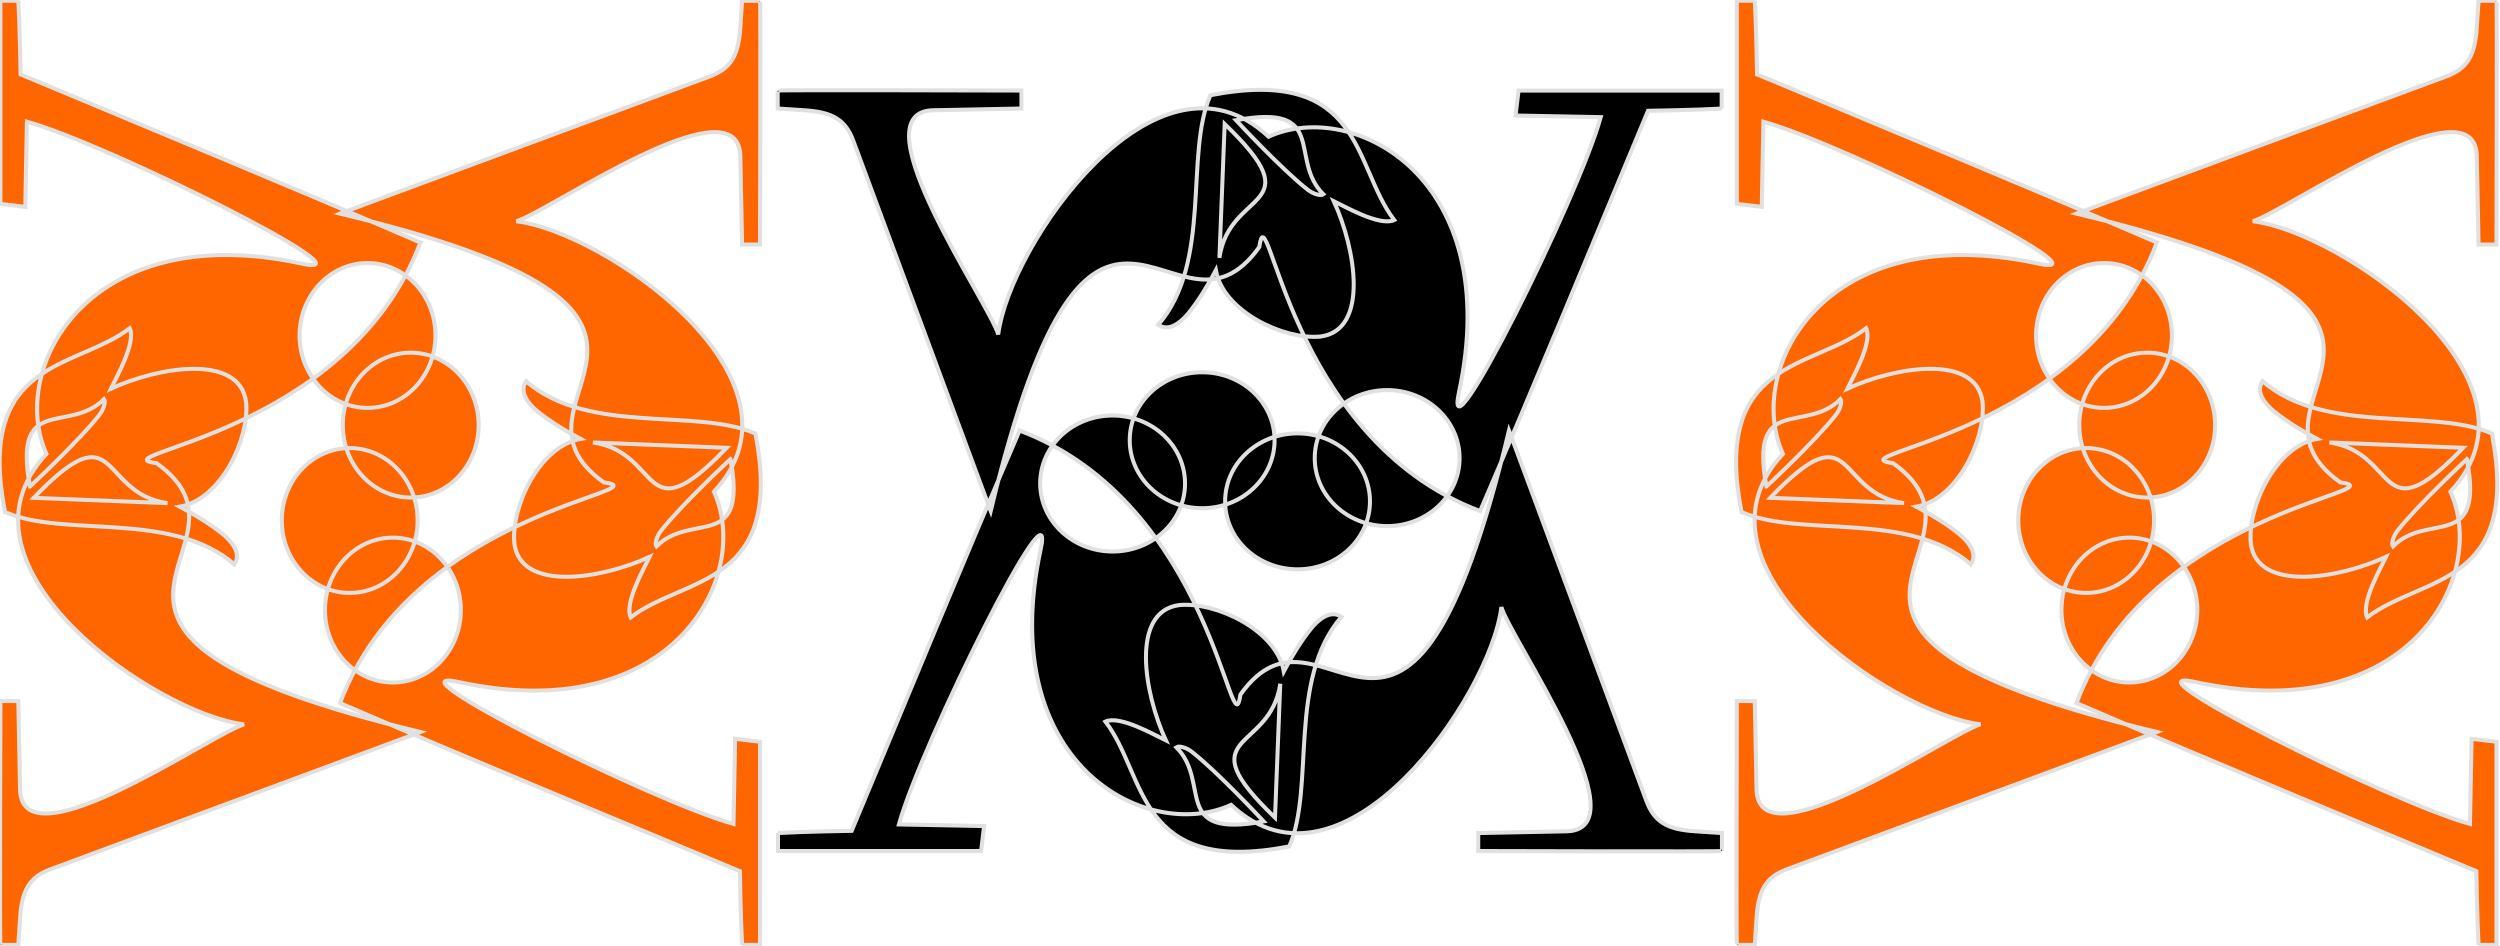 <svg xmlns="http://www.w3.org/2000/svg" viewBox="0 0 523.35 198.02"><defs><radialGradient id="a" gradientUnits="userSpaceOnUse" cy="110.26" cx="-2718.6" gradientTransform="matrix(.345 -.016 .014 .306 -1782.7 34.286)" r="871.92"><stop offset="0"/><stop offset="1"/></radialGradient></defs><path stroke-width="6.76" d="M-309.69 418.92c158.56 24.06 61.115 88.527 97.899 162.71-5.482 1.474-16.295-6.451-22.105-15.237-30.068-45.469-75.794-147.47-75.794-147.47zm-20.129-.329c94.558 182.51-28.214 101.99-83.081 205.19zm-6.63-52.506c-74.47 77.497-89.79 260.31-211.36 328.38 13.469 17.823 38.56 7.952 54.189-1.218 24.68-14.944 46.906-33.021 68.219-52.22-11.465 67.554 68.622 145.33 129.62 160.03 81.366 16.672 105.37-116.78 96.769-203.15 13.873 13.532 59.409 65.06 85.856 62.274-36.071-106.38 38.09-256.54-223.29-294.1zm-1100.8 911.15l-10.024 27.966 323.7 110.61 18.684-37.197-134.83-48.915c81.662-114.28 450.57-463.67 379.42-350.29-192.65 306.97 2.989 514.43 160.97 500.88 119.84 224.37 474.38-28.404 541.05-160.15-2.594 55.568 101.44 417.56-18.587 384.63l-144.39-46.199-10.025 27.966s389.59 134.42 388.44 132.73l10.025-27.966-42.157-17.544c-43.698-18.07-59.393-37.037-60.363-72.946l-12.416-651c-402.13 608.77-371.85 124.13-575.35 264.03-48.772 92.265 63.083-311.95-204.61-530.54-165.26 175.38-327.57 353.41-490.9 530.51 0 0-76.486-24.857-118.67-36.669m1295.3-211.42c-20.924 58.373-89.563 88.036-153.31 66.254s-98.461-86.76-77.537-145.13c20.924-58.373 89.563-88.036 153.31-66.254s98.46 86.761 77.537 145.13zm-284.79-128.48c-20.924 58.373-89.563 88.036-153.31 66.254s-98.461-86.76-77.537-145.13c20.924-58.373 89.563-88.036 153.31-66.254s98.46 86.761 77.537 145.13zm-229.92 586.33c-158.56-24.06-61.115-88.527-97.9-162.71 5.483-1.473 16.296 6.452 22.106 15.237 30.068 45.47 75.794 147.47 75.794 147.47zm20.129.33c-94.558-182.51 28.214-101.99 83.08-205.19zm6.629 52.505c74.47-77.497 89.791-260.31 211.36-328.38-13.468-17.823-38.559-7.952-54.188 1.219-24.681 14.944-46.906 33.02-68.219 52.219 11.465-67.553-68.622-145.33-129.62-160.03-81.366-16.671-105.37 116.78-96.769 203.15-13.873-13.531-59.409-65.06-85.856-62.273 36.071 106.38-38.091 256.54 223.29 294.1zm1100.8-911.08l10.02-27.96-323.69-110.61-18.69 37.19 134.83 48.92c-81.662 114.28-450.57 463.67-379.42 350.29 192.65-306.97-2.99-514.43-160.97-500.88-119.84-224.37-474.38 28.404-541.05 160.15 2.594-55.568-101.44-417.56 18.587-384.63l144.39 46.2 10.025-27.967s-389.59-134.42-388.44-132.73l-10.025 27.966 42.157 17.544c43.698 18.071 59.393 37.037 60.363 72.946l12.373 650.9c402.13-608.77 371.85-124.13 575.35-264.03 48.772-92.265-63.083 311.95 204.61 530.54 165.26-175.38 327.57-353.41 490.9-530.51 0 0 76.486 24.857 118.67 36.67m-1295.4 211.42c20.924-58.374 89.563-88.037 153.31-66.255s98.461 86.761 77.537 145.13c-20.924 58.373-89.563 88.036-153.31 66.254s-98.461-86.76-77.537-145.13zm284.88 128.51c20.924-58.374 89.563-88.037 153.31-66.255s98.461 86.761 77.537 145.13c-20.924 58.373-89.563 88.036-153.31 66.254s-98.461-86.76-77.537-145.13z" transform="matrix(-.117 .041 -.042 -.12 245.9 234.92)" stroke="#e0e0e0"/><path stroke-width="6.76" fill="#f60" d="M-309.69 418.92c158.56 24.06 61.115 88.527 97.899 162.71-5.482 1.474-16.295-6.451-22.105-15.237-30.068-45.469-75.794-147.47-75.794-147.47zm-20.129-.329c94.558 182.51-28.214 101.99-83.081 205.19zm-6.63-52.506c-74.47 77.497-89.79 260.31-211.36 328.38 13.469 17.823 38.56 7.952 54.189-1.218 24.68-14.944 46.906-33.021 68.219-52.22-11.465 67.554 68.622 145.33 129.62 160.03 81.366 16.672 105.37-116.78 96.769-203.15 13.873 13.532 59.409 65.06 85.856 62.274-36.071-106.38 38.09-256.54-223.29-294.1zm-1100.8 911.15l-10.024 27.966 323.7 110.61 18.684-37.197-134.83-48.915c81.662-114.28 450.57-463.67 379.42-350.29-192.65 306.97 2.989 514.43 160.97 500.88 119.84 224.37 474.38-28.404 541.05-160.15-2.594 55.568 101.44 417.56-18.587 384.63l-144.39-46.199-10.025 27.966s389.59 134.42 388.44 132.73l10.025-27.966-42.157-17.544c-43.698-18.07-59.393-37.037-60.363-72.946l-12.416-651c-402.13 608.77-371.85 124.13-575.35 264.03-48.772 92.265 63.083-311.95-204.61-530.54-165.26 175.38-327.57 353.41-490.9 530.51 0 0-76.486-24.857-118.67-36.669m1295.3-211.42c-20.924 58.373-89.563 88.036-153.31 66.254s-98.461-86.76-77.537-145.13c20.924-58.373 89.563-88.036 153.31-66.254s98.46 86.761 77.537 145.13zm-284.79-128.48c-20.924 58.373-89.563 88.036-153.31 66.254s-98.461-86.76-77.537-145.13c20.924-58.373 89.563-88.036 153.31-66.254s98.46 86.761 77.537 145.13zm-229.92 586.33c-158.56-24.06-61.115-88.527-97.9-162.71 5.483-1.473 16.296 6.452 22.106 15.237 30.068 45.47 75.794 147.47 75.794 147.47zm20.129.33c-94.558-182.51 28.214-101.99 83.08-205.19zm6.629 52.505c74.47-77.497 89.791-260.31 211.36-328.38-13.468-17.823-38.559-7.952-54.188 1.219-24.681 14.944-46.906 33.02-68.219 52.219 11.465-67.553-68.622-145.33-129.62-160.03-81.366-16.671-105.37 116.78-96.769 203.15-13.873-13.531-59.409-65.06-85.856-62.273 36.071 106.38-38.091 256.54 223.29 294.1zm1100.8-911.08l10.02-27.96-323.69-110.61-18.69 37.19 134.83 48.92c-81.662 114.28-450.57 463.67-379.42 350.29 192.65-306.97-2.99-514.43-160.97-500.88-119.84-224.37-474.38 28.404-541.05 160.15 2.594-55.568-101.44-417.56 18.587-384.63l144.39 46.2 10.025-27.967s-389.59-134.42-388.44-132.73l-10.025 27.966 42.157 17.544c43.698 18.071 59.393 37.037 60.363 72.946l12.373 650.9c402.13-608.77 371.85-124.13 575.35-264.03 48.772-92.265-63.083 311.95 204.61 530.54 165.26-175.38 327.57-353.41 490.9-530.51 0 0 76.486 24.857 118.67 36.67m-1295.4 211.42c20.924-58.374 89.563-88.037 153.31-66.255s98.461 86.761 77.537 145.13c-20.924 58.373-89.563 88.036-153.31 66.254s-98.461-86.76-77.537-145.13zm284.88 128.51c20.924-58.374 89.563-88.037 153.31-66.255s98.461 86.761 77.537 145.13c-20.924 58.373-89.563 88.036-153.31 66.254s-98.461-86.76-77.537-145.13z" transform="rotate(70.711 27.014 209.48) scale(.124 .127)" stroke="#e0e0e0"/><path stroke-width="6.76" fill="#f60" d="M-309.69 418.92c158.56 24.06 61.115 88.527 97.899 162.71-5.482 1.474-16.295-6.451-22.105-15.237-30.068-45.469-75.794-147.47-75.794-147.47zm-20.129-.329c94.558 182.51-28.214 101.99-83.081 205.19zm-6.63-52.506c-74.47 77.497-89.79 260.31-211.36 328.38 13.469 17.823 38.56 7.952 54.189-1.218 24.68-14.944 46.906-33.021 68.219-52.22-11.465 67.554 68.622 145.33 129.62 160.03 81.366 16.672 105.37-116.78 96.769-203.15 13.873 13.532 59.409 65.06 85.856 62.274-36.071-106.38 38.09-256.54-223.29-294.1zm-1100.8 911.15l-10.024 27.966 323.7 110.61 18.684-37.197-134.83-48.915c81.662-114.28 450.57-463.67 379.42-350.29-192.65 306.97 2.989 514.43 160.97 500.88 119.84 224.37 474.38-28.404 541.05-160.15-2.594 55.568 101.44 417.56-18.587 384.63l-144.39-46.199-10.025 27.966s389.59 134.42 388.44 132.73l10.025-27.966-42.157-17.544c-43.698-18.07-59.393-37.037-60.363-72.946l-12.416-651c-402.13 608.77-371.85 124.13-575.35 264.03-48.772 92.265 63.083-311.95-204.61-530.54-165.26 175.38-327.57 353.41-490.9 530.51 0 0-76.486-24.857-118.67-36.669m1295.3-211.42c-20.924 58.373-89.563 88.036-153.31 66.254s-98.461-86.76-77.537-145.13c20.924-58.373 89.563-88.036 153.31-66.254s98.46 86.761 77.537 145.13zm-284.79-128.48c-20.924 58.373-89.563 88.036-153.31 66.254s-98.461-86.76-77.537-145.13c20.924-58.373 89.563-88.036 153.31-66.254s98.46 86.761 77.537 145.13zm-229.92 586.33c-158.56-24.06-61.115-88.527-97.9-162.71 5.483-1.473 16.296 6.452 22.106 15.237 30.068 45.47 75.794 147.47 75.794 147.47zm20.129.33c-94.558-182.51 28.214-101.99 83.08-205.19zm6.629 52.505c74.47-77.497 89.791-260.31 211.36-328.38-13.468-17.823-38.559-7.952-54.188 1.219-24.681 14.944-46.906 33.02-68.219 52.219 11.465-67.553-68.622-145.33-129.62-160.03-81.366-16.671-105.37 116.78-96.769 203.15-13.873-13.531-59.409-65.06-85.856-62.273 36.071 106.38-38.091 256.54 223.29 294.1zm1100.8-911.08l10.02-27.96-323.69-110.61-18.69 37.19 134.83 48.92c-81.662 114.28-450.57 463.67-379.42 350.29 192.65-306.97-2.99-514.43-160.97-500.88-119.84-224.37-474.38 28.404-541.05 160.15 2.594-55.568-101.44-417.56 18.587-384.63l144.39 46.2 10.025-27.967s-389.59-134.42-388.44-132.73l-10.025 27.966 42.157 17.544c43.698 18.071 59.393 37.037 60.363 72.946l12.373 650.9c402.13-608.77 371.85-124.13 575.35-264.03 48.772-92.265-63.083 311.95 204.61 530.54 165.26-175.38 327.57-353.41 490.9-530.51 0 0 76.486 24.857 118.67 36.67m-1295.4 211.42c20.924-58.374 89.563-88.037 153.31-66.255s98.461 86.761 77.537 145.13c-20.924 58.373-89.563 88.036-153.31 66.254s-98.461-86.76-77.537-145.13zm284.88 128.51c20.924-58.374 89.563-88.037 153.31-66.255s98.461 86.761 77.537 145.13c-20.924 58.373-89.563 88.036-153.31 66.254s-98.461-86.76-77.537-145.13z" transform="rotate(70.711 208.773 465.656) scale(.124 .127)" stroke="#e0e0e0"/></svg>